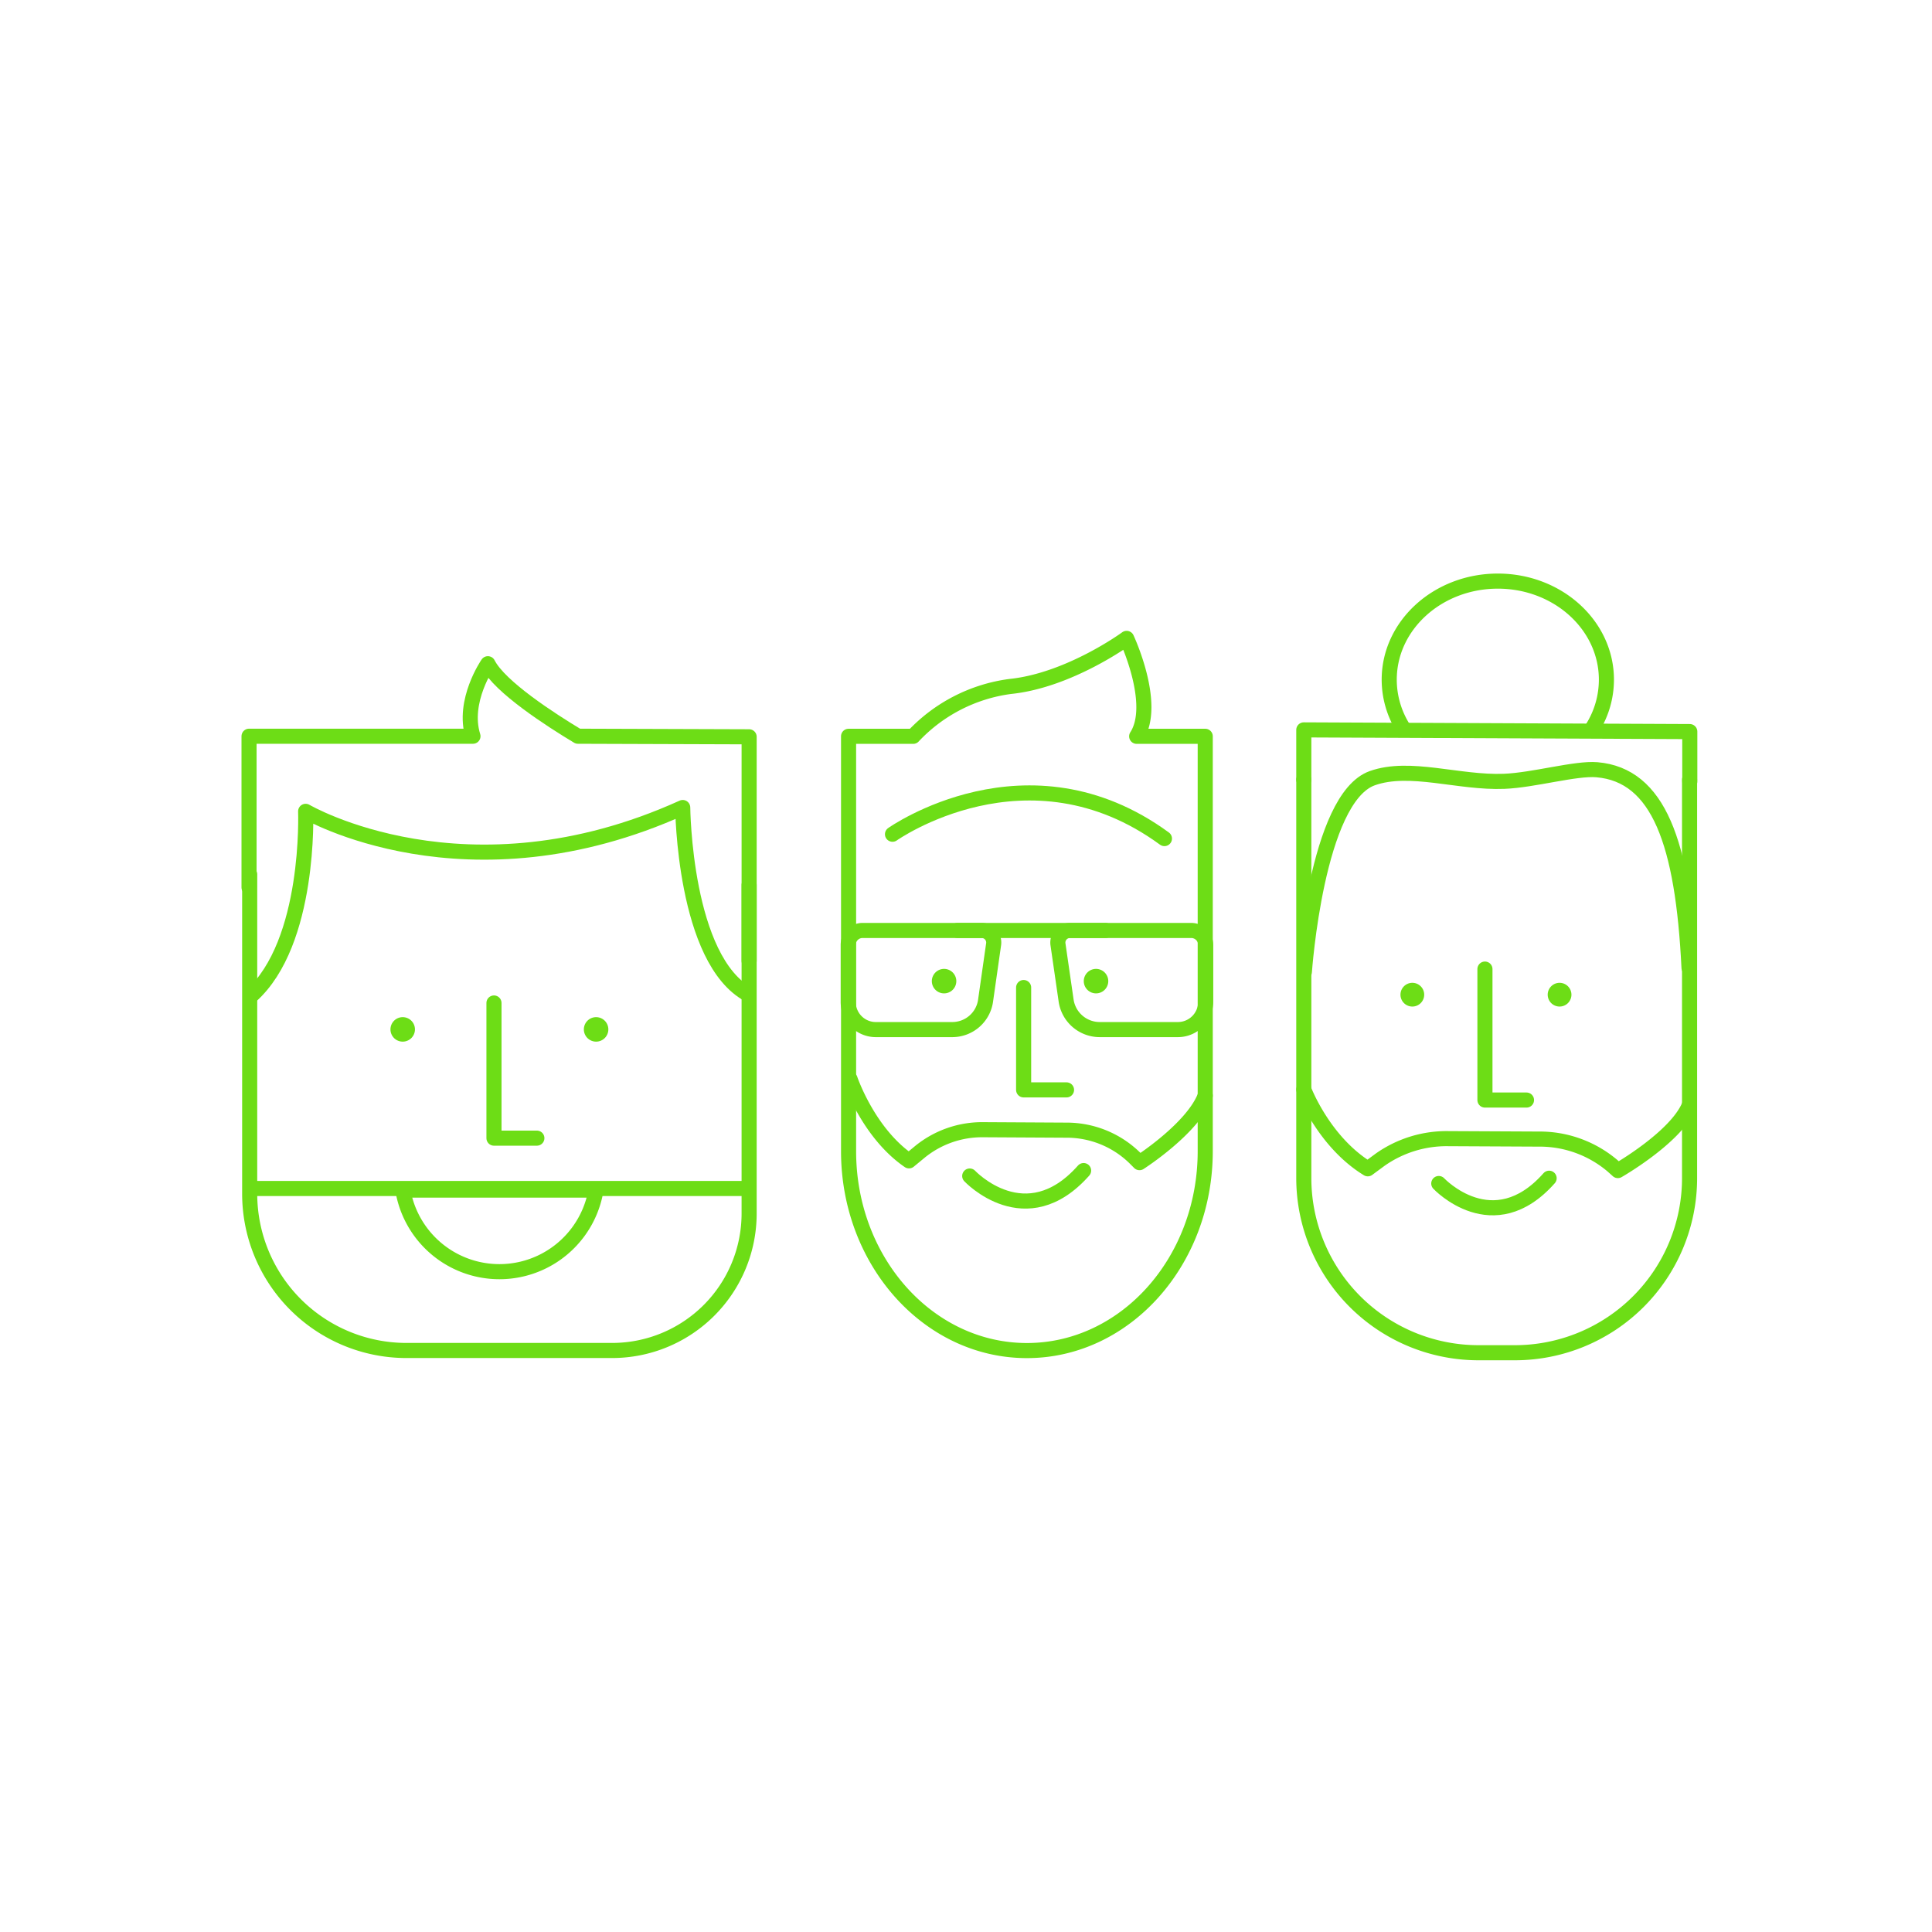 <svg xmlns="http://www.w3.org/2000/svg" width="256" height="256" viewBox="0 0 256 256">
  <g id="Gruppe_544" data-name="Gruppe 544" transform="translate(-2059 -5761)">
    <g id="Gruppe_543" data-name="Gruppe 543">
      <rect id="Rechteck_161" data-name="Rechteck 161" width="256" height="256" transform="translate(2059 5761)" fill="none"/>
    </g>
    <g id="inhabergefuehrt" transform="translate(2060 5762)">
      <g id="Group-55" transform="translate(32 76)">
        <path id="Stroke-1" d="M.085,38.864V81.176a20.77,20.77,0,0,0,20.77,20.77H48.11A18.153,18.153,0,0,0,66.263,83.793V40.264" fill="none" stroke="#6ddd16" stroke-linecap="round" stroke-linejoin="round" stroke-width="2" fill-rule="evenodd"/>
        <path id="Stroke-3" d="M32.454,55.9v17.91h5.684" fill="none" stroke="#6ddd16" stroke-linecap="round" stroke-linejoin="round" stroke-width="2" fill-rule="evenodd"/>
        <path id="Fill-5" d="M21.983,59.4a1.622,1.622,0,1,1-1.622-1.622A1.622,1.622,0,0,1,21.983,59.4" fill="#6ddd16" fill-rule="evenodd"/>
        <path id="Fill-7" d="M47.609,59.4a1.622,1.622,0,1,1-1.622-1.622A1.622,1.622,0,0,1,47.609,59.4" fill="#6ddd16" fill-rule="evenodd"/>
        <path id="Stroke-9" d="M1.048,80.481H66.215" fill="none" stroke="#6ddd16" stroke-linecap="round" stroke-linejoin="round" stroke-width="2" fill-rule="evenodd"/>
        <path id="Stroke-11" d="M45.969,80.692a12.974,12.974,0,0,1-25.585,0Z" fill="none" stroke="#6ddd16" stroke-linecap="round" stroke-linejoin="round" stroke-width="2" fill-rule="evenodd"/>
        <path id="Stroke-13" d="M66.242,54.812C57.634,50.255,57.465,30,57.465,30,28.77,43,7.5,30.506,7.5,30.506S8.178,47.892.244,54.981" fill="none" stroke="#6ddd16" stroke-linecap="round" stroke-linejoin="round" stroke-width="2" fill-rule="evenodd"/>
        <path id="Stroke-15" d="M66.264,50.33v-29.7l-22.686-.076c-3.57-2.147-10.368-6.524-11.932-9.608,0,0-3.432,4.948-1.976,9.608H0V40.594" fill="none" stroke="#6ddd16" stroke-linecap="round" stroke-linejoin="round" stroke-width="2" fill-rule="evenodd"/>
        <path id="Stroke-17" d="M163.762,51.408V68.762h5.507" fill="none" stroke="#6ddd16" stroke-linecap="round" stroke-linejoin="round" stroke-width="2" fill-rule="evenodd"/>
        <path id="Fill-19" d="M155.714,54.8a1.572,1.572,0,1,1-1.572-1.571,1.572,1.572,0,0,1,1.572,1.571" fill="#6ddd16" fill-rule="evenodd"/>
        <path id="Fill-21" d="M175.223,54.8a1.572,1.572,0,1,1-1.572-1.571,1.572,1.572,0,0,1,1.572,1.571" fill="#6ddd16" fill-rule="evenodd"/>
        <path id="Stroke-23" d="M157.644,79.821s7.2,7.683,14.623-.7" fill="none" stroke="#6ddd16" stroke-linecap="round" stroke-linejoin="round" stroke-width="2" fill-rule="evenodd"/>
        <path id="Stroke-25" d="M139.764,67.371s2.594,6.9,8.475,10.5l1.622-1.194a15.276,15.276,0,0,1,9.068-2.8l11.925.058a14.907,14.907,0,0,1,9.811,3.536l.709.634s7.684-4.389,9.449-8.61" fill="none" stroke="#6ddd16" stroke-linecap="round" stroke-linejoin="round" stroke-width="2" fill-rule="evenodd"/>
        <path id="Stroke-27" d="M190.877,26.313v52.78a23.151,23.151,0,0,1-23.15,23.151h-4.816A23.152,23.152,0,0,1,139.76,79.093V26.313" fill="none" stroke="#6ddd16" stroke-linecap="round" stroke-linejoin="round" stroke-width="2" fill-rule="evenodd"/>
        <path id="Stroke-29" d="M139.76,26.313v-6.6l51.146.226v6.6" fill="none" stroke="#6ddd16" stroke-linecap="round" stroke-linejoin="round" stroke-width="2" fill-rule="evenodd"/>
        <path id="Stroke-31" d="M139.836,51.779s1.6-23.042,9.006-25.668c4.98-1.766,11.435.655,17.463.418,3.908-.152,9.479-1.776,12.294-1.536,8.171.7,11.4,9.707,12.205,26.248" fill="none" stroke="#6ddd16" stroke-linecap="round" stroke-linejoin="round" stroke-width="2" fill-rule="evenodd"/>
        <path id="Stroke-33" d="M152.993,19.572a12.094,12.094,0,0,1-1.914-6.512c0-7.213,6.443-13.06,14.39-13.06s14.389,5.847,14.389,13.06a12.078,12.078,0,0,1-1.833,6.384" fill="none" stroke="#6ddd16" stroke-linecap="round" stroke-linejoin="round" stroke-width="2" fill-rule="evenodd"/>
        <path id="Stroke-35" d="M102.636,53.852V67.415h5.684" fill="none" stroke="#6ddd16" stroke-linecap="round" stroke-linejoin="round" stroke-width="2" fill-rule="evenodd"/>
        <path id="Fill-37" d="M93.717,53.006a1.622,1.622,0,1,1-1.622-1.622,1.622,1.622,0,0,1,1.622,1.622" fill="#6ddd16" fill-rule="evenodd"/>
        <path id="Fill-39" d="M113.851,53.006a1.622,1.622,0,1,1-1.622-1.622,1.622,1.622,0,0,1,1.622,1.622" fill="#6ddd16" fill-rule="evenodd"/>
        <path id="Stroke-41" d="M95.493,78.827s7.43,7.929,15.091-.721" fill="none" stroke="#6ddd16" stroke-linecap="round" stroke-linejoin="round" stroke-width="2" fill-rule="evenodd"/>
        <path id="Stroke-43" d="M79.635,65.979s2.39,7.126,7.812,10.838l1.495-1.233A13.062,13.062,0,0,1,97.3,72.692l10.992.06a12.9,12.9,0,0,1,9.043,3.649l.654.655s7.083-4.53,8.709-8.887" fill="none" stroke="#6ddd16" stroke-linecap="round" stroke-linejoin="round" stroke-width="2" fill-rule="evenodd"/>
        <path id="Stroke-45" d="M117.617,20.566H126.7V75.531c0,14.6-10.579,26.426-23.63,26.426s-23.63-11.831-23.63-26.426V20.566H88a21.486,21.486,0,0,1,12.862-6.607c7.83-.8,15.423-6.369,15.423-6.369S120.369,16.294,117.617,20.566Z" fill="none" stroke="#6ddd16" stroke-linecap="round" stroke-linejoin="round" stroke-width="2" fill-rule="evenodd"/>
        <path id="Stroke-47" d="M85.261,33.54s17.9-12.688,36.033.577" fill="none" stroke="#6ddd16" stroke-linecap="round" stroke-linejoin="round" stroke-width="2" fill-rule="evenodd"/>
        <path id="Stroke-49" d="M93.864,46.29h19.627" fill="none" stroke="#6ddd16" stroke-linecap="round" stroke-linejoin="round" stroke-width="2" fill-rule="evenodd"/>
        <path id="Stroke-51" d="M82.989,59.425H93.241A4.451,4.451,0,0,0,97.6,55.541l1.056-7.4a1.6,1.6,0,0,0-1.547-1.85H81.262a1.9,1.9,0,0,0-1.868,1.929v7.492A3.654,3.654,0,0,0,82.989,59.425Z" fill="none" stroke="#6ddd16" stroke-linecap="round" stroke-linejoin="round" stroke-width="2" fill-rule="evenodd"/>
        <path id="Stroke-53" d="M123.106,59.425H112.689a4.5,4.5,0,0,1-4.428-3.884l-1.072-7.4a1.606,1.606,0,0,1,1.571-1.85h16.1a1.913,1.913,0,0,1,1.9,1.929v7.492A3.682,3.682,0,0,1,123.106,59.425Z" fill="none" stroke="#6ddd16" stroke-linecap="round" stroke-linejoin="round" stroke-width="2" fill-rule="evenodd"/>
      </g>
    </g>
  </g>
</svg>
